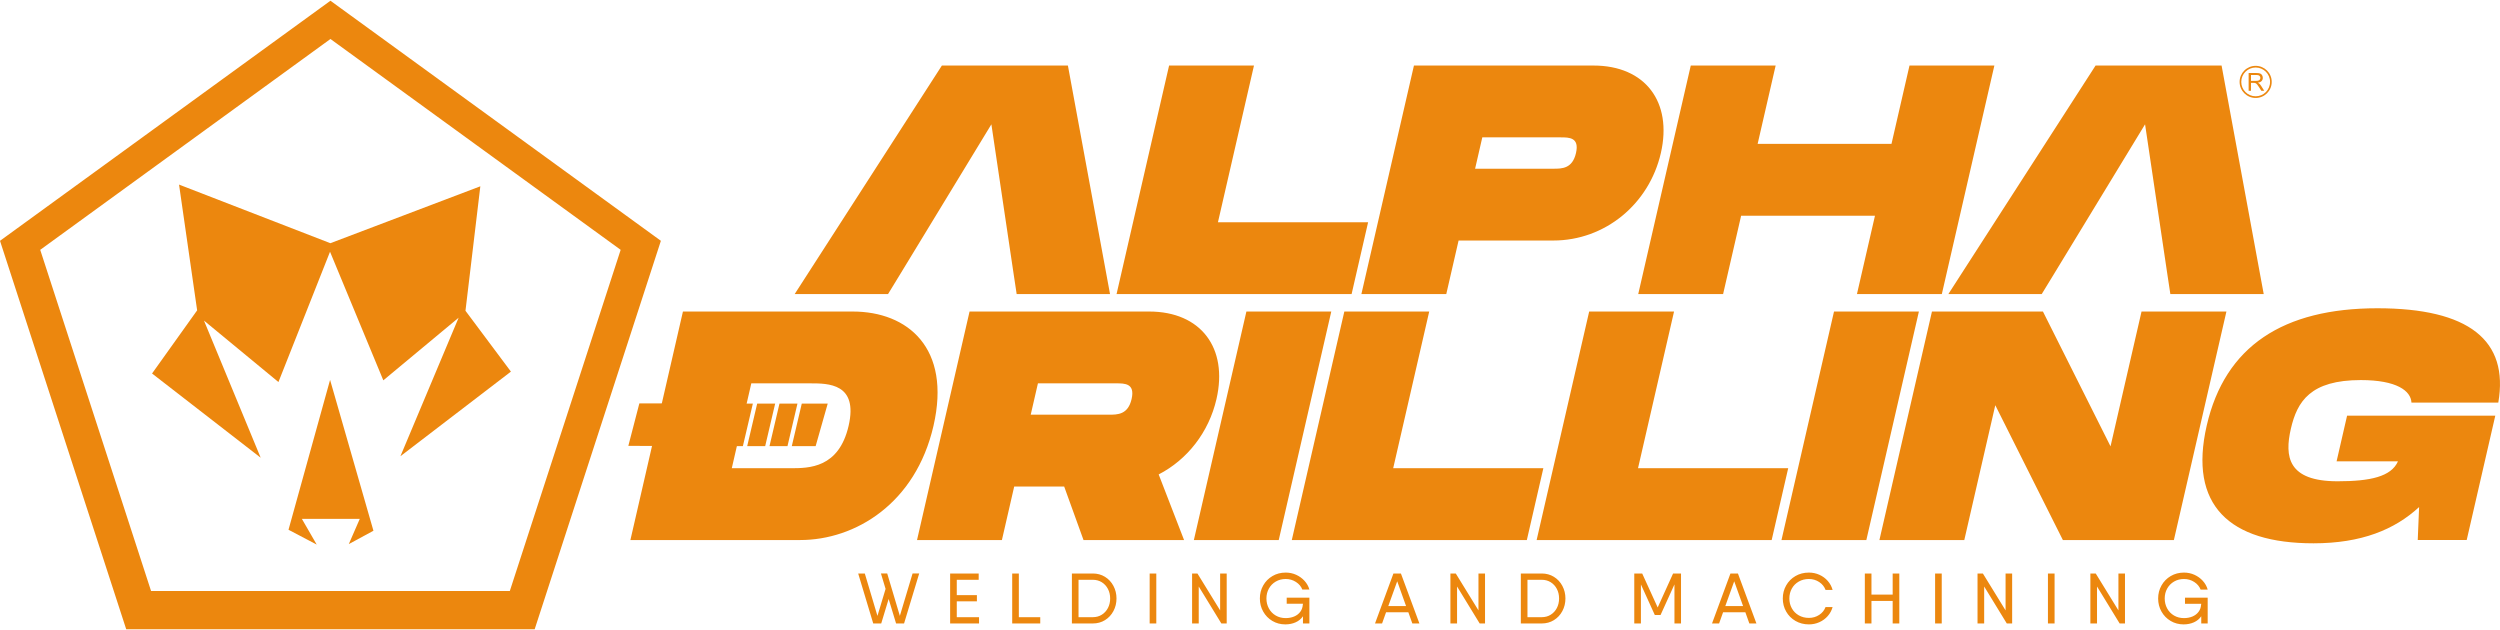 <?xml version="1.0" encoding="UTF-8"?>
<!-- Creator: CorelDRAW -->
<svg xmlns="http://www.w3.org/2000/svg" xmlns:xlink="http://www.w3.org/1999/xlink" xmlns:xodm="http://www.corel.com/coreldraw/odm/2003" xml:space="preserve" width="500px" height="126px" version="1.1" style="shape-rendering:geometricPrecision; text-rendering:geometricPrecision; image-rendering:optimizeQuality; fill-rule:evenodd; clip-rule:evenodd" viewBox="0 0 2198.94 552.85">
 <defs>
  <style type="text/css">
   <![CDATA[
    .fil0 {fill:#EC870E}
    .fil1 {fill:#EC870E;fill-rule:nonzero}
   ]]>
  </style>
 </defs>
 <g id="Camada_x0020_1">
  <g id="_2223126605184">
   <path class="fil0" d="M290.65 33.65l127.63 92.73 127.64 92.73 -48.75 150.05 -48.75 150.04 -157.77 0 -157.77 0 -48.75 -150.04 -48.75 -150.05 127.63 -92.73 127.64 -92.73zm0 -33.65l0 0 145.32 105.59 145.33 105.58 -55.51 170.84 -55.51 170.84 -179.63 0 -179.63 0 -55.51 -170.84 -55.51 -170.84 145.32 -105.58 145.33 -105.59z"></path>
   <path class="fil1" d="M1908.99 258.01l82.12 0 -37.06 -201 -110.83 0 -129.49 201 82.12 0 11.06 -18.09 -0.01 0 52.18 -85.74 27.67 -45.48 6.76 45.5 12.72 85.54 2.76 18.27zm-229.44 -201l0 0 -15.85 68.92 -117.73 0 15.85 -68.92 -74.66 0 -46.21 201 74.65 0 15.85 -68.91 117.73 0 -15.85 68.91 74.66 0 46.21 -201 -74.65 0zm-313.18 90.74l0 0 -68.91 0 6.34 -27.57 68.91 0c7.47,0 16.66,0 13.49,13.79 -3.17,13.78 -12.36,13.78 -19.83,13.78zm35.22 -90.74l0 0 -157.92 0 -46.22 201 74.66 0 10.83 -47.09 83.27 0c45.65,0 84.34,-32.16 94.64,-76.95 10.3,-44.8 -13.6,-76.96 -59.26,-76.96zm-330.31 137.83l0 0 31.69 -137.83 -74.66 0 -46.21 201 206.74 0 14.52 -63.17 -132.08 0zm-177.05 63.17l0 0 82.12 0 -37.05 -201 -110.84 0 -129.48 201 82.12 0 11.16 -18.27 52.51 -86.29 27.23 -44.75 4.82 32.46 14.68 98.76 2.73 18.09z"></path>
   <path class="fil1" d="M2055.2 405.16l53.98 0c-5.97,13.5 -24.42,17.52 -53.13,17.52 -43.93,0 -46.67,-21.82 -41.06,-46.23 5.55,-24.12 17.31,-42.79 61.53,-42.79 31.58,0 44.05,9.48 44.54,19.82l76.38 0c9.45,-54.85 -26,-82.98 -106.4,-82.98 -82.7,0 -134,33.3 -150.04,103.08 -16.11,70.06 19.81,103.66 93.89,103.66 42.21,0 71.4,-12.06 92.9,-31.88l-1.21 29 43.07 0 25.15 -109.39 -130.36 0 -9.24 40.19zm-171.56 -131.79l0 0 -27.27 118.58 -59.45 -118.58 -97.62 0 -46.22 200.99 74.66 0 27.26 -118.58 59.45 118.58 97.63 0 46.22 -200.99 -74.66 0zm-195.83 0l0 0 -74.66 0 -46.21 200.99 74.65 0 46.22 -200.99zm-247.05 137.82l0 0 31.69 -137.82 -74.65 0 -46.22 200.99 206.74 0 14.53 -63.17 -132.09 0zm-215.35 0l0 0 31.69 -137.82 -74.66 0 -46.21 200.99 206.74 0 14.52 -63.17 -132.08 0zm-54.45 -137.82l0 0 -74.66 0 -46.21 200.99 74.65 0 46.22 -200.99zm-258.02 63.17l0 0 68.91 0c7.47,0 16.65,0 13.48,13.78 -3.16,13.78 -12.35,13.78 -19.82,13.78l-68.91 0 6.34 -27.56zm157.05 13.78l0 0c10.3,-44.79 -13.6,-76.95 -59.26,-76.95l-157.93 0 -46.21 200.99 74.66 0 10.82 -47.09 43.94 0 17.02 47.09 88.44 0 -22.33 -57.71c25.08,-12.92 44.12,-37.04 50.85,-66.33zm-374.64 60.87l0 0 -51.69 0 17.17 -74.65 51.68 0c16.08,0 42.5,0 33.92,37.33 -8.59,37.32 -35,37.32 -51.08,37.32zm54.66 -137.82l0 0 -149.32 0 -46.21 200.99 149.31 0c48.53,0 101.58,-32.15 117.29,-100.49 15.71,-68.34 -22.55,-100.5 -71.07,-100.5z"></path>
   <path class="fil0" d="M696.45 391.76l20.97 0 10.62 -37.39 -22.82 0 -8.77 37.39zm-19.62 0l0 0 15.83 0 8.76 -37.39 -15.82 0 -8.77 37.39zm-19.61 0l0 0 15.82 0 8.77 -37.39 -15.82 0 -8.77 37.39zm-104.56 -0.22l0 0 100.76 0.22 8.77 -37.39 -99.83 -0.22 -9.7 37.39z"></path>
   <path class="fil1" d="M1921.86 525.08l19.96 0 0 5.34 0 17.32 -5.65 0 0 -6.33c-1.59,2.33 -3.75,4.12 -6.47,5.33 -2.72,1.21 -5.73,1.82 -9.04,1.82 -4.22,0 -8.04,-1.02 -11.45,-3.05 -3.41,-2.03 -6.09,-4.77 -8.04,-8.25 -1.94,-3.47 -2.92,-7.3 -2.92,-11.49 0,-4.18 0.99,-8.01 2.96,-11.48 1.96,-3.48 4.67,-6.23 8.12,-8.26 3.46,-2.03 7.34,-3.04 11.65,-3.04 3.26,0 6.33,0.64 9.2,1.94 2.86,1.3 5.32,3.08 7.37,5.34 2.05,2.26 3.47,4.81 4.27,7.66l-6.22 0c-1.04,-2.73 -2.92,-4.95 -5.61,-6.69 -2.7,-1.74 -5.71,-2.61 -9.01,-2.61 -3.27,0 -6.18,0.76 -8.76,2.27 -2.57,1.5 -4.58,3.55 -6.02,6.15 -1.45,2.59 -2.17,5.5 -2.17,8.72 0,3.23 0.72,6.15 2.17,8.79 1.44,2.64 3.45,4.71 6.02,6.21 2.58,1.51 5.49,2.26 8.76,2.26 2.72,0 5.2,-0.47 7.44,-1.41 2.23,-0.94 4.03,-2.32 5.39,-4.14 1.37,-1.82 2.11,-4.01 2.23,-6.56l0.13 0 0 -0.5 -14.31 0 0 -5.34zm-52.77 -21.28l0 0 0 43.94 -4.7 0 -19.9 -32.51 0 32.51 -5.84 0 0 -43.94 4.71 0 19.96 32.45 0 -32.45 5.77 0zm-61.93 0l0 0 0 43.94 -5.84 0 0 -43.94 5.84 0zm-37.32 0l0 0 0 43.94 -4.71 0 -19.9 -32.51 0 32.51 -5.84 0 0 -43.94 4.71 0 19.96 32.45 0 -32.45 5.78 0zm-61.93 0l0 0 0 43.94 -5.84 0 0 -43.94 5.84 0zm-37.32 0l0 0 0 43.94 -5.84 0 0 -19.83 -18.65 0 0 19.83 -5.83 0 0 -43.94 5.83 0 0 18.58 18.65 0 0 -18.58 5.84 0zm-79.51 44.76l0 0c-4.39,0 -8.34,-1.02 -11.83,-3.05 -3.5,-2.03 -6.23,-4.77 -8.19,-8.25 -1.97,-3.47 -2.95,-7.3 -2.95,-11.49 0,-4.18 0.98,-8.01 2.95,-11.48 1.96,-3.48 4.69,-6.23 8.19,-8.26 3.49,-2.03 7.44,-3.04 11.83,-3.04 3.27,0 6.34,0.64 9.23,1.94 2.88,1.3 5.34,3.11 7.37,5.43 2.03,2.32 3.44,4.95 4.24,7.88l-6.21 0c-1.05,-2.85 -2.91,-5.16 -5.59,-6.94 -2.68,-1.77 -5.69,-2.67 -9.04,-2.67 -3.35,0 -6.33,0.76 -8.94,2.27 -2.62,1.5 -4.65,3.55 -6.09,6.15 -1.45,2.59 -2.17,5.5 -2.17,8.72 0,3.18 0.72,6.07 2.17,8.66 1.44,2.6 3.47,4.65 6.09,6.16 2.61,1.5 5.59,2.26 8.94,2.26 3.35,0 6.36,-0.88 9.04,-2.64 2.68,-1.76 4.54,-4.06 5.59,-6.91l6.21 0c-0.8,2.93 -2.21,5.56 -4.24,7.88 -2.03,2.33 -4.49,4.14 -7.37,5.43 -2.89,1.3 -5.96,1.95 -9.23,1.95zm-57.91 -16.13l0 0 -7.79 -21.79 -7.84 21.79 15.63 0zm2.01 5.46l0 0 -19.59 0 -3.51 9.85 -6.22 0 16.2 -43.94 6.59 0 16.26 43.94 -6.22 0 -3.51 -9.85zm-56.6 9.85l0 0 -5.77 0 0 -34.33 -12.24 26.92 -5.03 0 -12.23 -26.92 0 34.33 -5.84 0 0 -43.94 5.84 0 1.13 0 13.62 29.88 13.55 -29.88 6.97 0 0 43.94zm-122.5 -5.52l0 0c2.97,0 5.61,-0.72 7.91,-2.17 2.3,-1.44 4.1,-3.41 5.4,-5.9 1.29,-2.49 1.94,-5.28 1.94,-8.38 0,-3.09 -0.65,-5.89 -1.94,-8.38 -1.3,-2.49 -3.1,-4.46 -5.4,-5.9 -2.3,-1.44 -4.94,-2.16 -7.91,-2.16l-12.55 0 0 32.89 12.55 0zm0 -38.42l0 0c3.97,0 7.54,0.98 10.7,2.92 3.16,1.95 5.64,4.6 7.44,7.97 1.8,3.37 2.7,7.07 2.7,11.08 0,4.02 -0.9,7.71 -2.7,11.08 -1.8,3.37 -4.28,6.03 -7.44,7.97 -3.16,1.95 -6.73,2.92 -10.7,2.92l-16.2 0 -2.19 0 0 -43.94 5.84 0 12.55 0zm-49.88 0l0 0 0 43.94 -4.71 0 -19.89 -32.51 0 32.51 -5.84 0 0 -43.94 4.71 0 19.96 32.45 0 -32.45 5.77 0zm-69.46 28.63l0 0 -7.78 -21.79 -7.85 21.79 15.63 0zm2.01 5.46l0 0 -19.59 0 -3.51 9.85 -6.21 0 16.19 -43.94 6.59 0 16.26 43.94 -6.22 0 -3.51 -9.85zm-107 -12.81l0 0 19.96 0 0 5.34 0 17.32 -5.65 0 0 -6.33c-1.59,2.33 -3.74,4.12 -6.47,5.33 -2.71,1.21 -5.73,1.82 -9.03,1.82 -4.23,0 -8.05,-1.02 -11.46,-3.05 -3.41,-2.03 -6.09,-4.77 -8.03,-8.25 -1.95,-3.47 -2.92,-7.3 -2.92,-11.49 0,-4.18 0.98,-8.01 2.95,-11.48 1.96,-3.48 4.67,-6.23 8.13,-8.26 3.45,-2.03 7.33,-3.04 11.64,-3.04 3.26,0 6.33,0.64 9.2,1.94 2.86,1.3 5.32,3.08 7.37,5.34 2.05,2.26 3.48,4.81 4.27,7.66l-6.21 0c-1.05,-2.73 -2.92,-4.95 -5.62,-6.69 -2.7,-1.74 -5.7,-2.61 -9.01,-2.61 -3.26,0 -6.18,0.76 -8.76,2.27 -2.57,1.5 -4.58,3.55 -6.02,6.15 -1.45,2.59 -2.17,5.5 -2.17,8.72 0,3.23 0.72,6.15 2.17,8.79 1.44,2.64 3.45,4.71 6.02,6.21 2.58,1.51 5.5,2.26 8.76,2.26 2.72,0 5.2,-0.47 7.44,-1.41 2.24,-0.94 4.04,-2.32 5.39,-4.14 1.37,-1.82 2.11,-4.01 2.24,-6.56l0.12 0 0 -0.5 -14.31 0 0 -5.34zm-52.77 -21.28l0 0 0 43.94 -4.7 0 -19.9 -32.51 0 32.51 -5.84 0 0 -43.94 4.71 0 19.96 32.45 0 -32.45 5.77 0zm-61.92 0l0 0 0 43.94 -5.84 0 0 -43.94 5.84 0zm-55.85 38.42l0 0c2.97,0 5.61,-0.72 7.91,-2.17 2.3,-1.44 4.1,-3.41 5.4,-5.9 1.3,-2.49 1.95,-5.28 1.95,-8.38 0,-3.09 -0.65,-5.89 -1.95,-8.38 -1.3,-2.49 -3.1,-4.46 -5.4,-5.9 -2.3,-1.44 -4.94,-2.16 -7.91,-2.16l-12.55 0 0 32.89 12.55 0zm0 -38.42l0 0c3.98,0 7.55,0.98 10.71,2.92 3.15,1.95 5.63,4.6 7.43,7.97 1.8,3.37 2.7,7.07 2.7,11.08 0,4.02 -0.9,7.71 -2.7,11.08 -1.8,3.37 -4.28,6.03 -7.43,7.97 -3.16,1.95 -6.73,2.92 -10.71,2.92l-16.19 0 -2.2 0 0 -43.94 5.84 0 12.55 0zm-46.23 38.42l0 0 0 5.52 -24.67 0 0 -43.94 5.84 0 0 38.42 18.83 0zm-53.84 0l0 0 0 5.52 -23.22 0 -2.2 0 0 -43.94 5.84 0 19.27 0 0 5.53 -19.27 0 0 13.49 17.7 0 0 5.46 -17.7 0 0 13.94 19.58 0zm-52.64 -38.42l0 0 -13.3 43.94 -7.03 0 -6.53 -21.53 -6.53 21.53 -7.03 0 -13.24 -43.94 5.83 0 11.11 37.29 7.16 -23.73 -4.08 -13.56 5.52 0 11.11 37.29 11.18 -37.29 5.83 0z"></path>
   <path class="fil1" d="M1979.92 70.48l4.43 0c0.94,0 1.67,-0.1 2.21,-0.3 0.53,-0.19 0.93,-0.5 1.2,-0.94 0.28,-0.42 0.42,-0.89 0.42,-1.39 0,-0.74 -0.27,-1.35 -0.8,-1.83 -0.54,-0.47 -1.38,-0.71 -2.53,-0.71l-4.93 0 0 5.17zm-2.08 8.72l0 0 0 -15.61 6.92 0c1.39,0 2.45,0.14 3.17,0.42 0.73,0.28 1.3,0.77 1.74,1.48 0.43,0.71 0.64,1.5 0.64,2.36 0,1.1 -0.36,2.03 -1.07,2.79 -0.72,0.76 -1.82,1.24 -3.32,1.45 0.55,0.26 0.96,0.52 1.25,0.78 0.6,0.55 1.17,1.24 1.7,2.08l2.7 4.25 -2.58 0 -2.06 -3.25c-0.6,-0.94 -1.1,-1.66 -1.49,-2.16 -0.39,-0.49 -0.74,-0.84 -1.05,-1.04 -0.3,-0.2 -0.62,-0.33 -0.94,-0.41 -0.23,-0.05 -0.61,-0.08 -1.15,-0.08l-2.38 0 0 6.94 -2.08 0z"></path>
   <path class="fil1" d="M1992.98 62.44c-2.29,-2.29 -5.45,-3.71 -8.95,-3.71 -3.5,0 -6.66,1.42 -8.95,3.71 -2.3,2.29 -3.71,5.46 -3.71,8.95 0,3.5 1.41,6.66 3.71,8.96 2.29,2.29 5.45,3.7 8.95,3.7 3.5,0 6.66,-1.41 8.95,-3.7 2.29,-2.3 3.71,-5.46 3.71,-8.96 0,-3.49 -1.42,-6.66 -3.71,-8.95zm-8.95 -5.17l0 0c3.9,0 7.43,1.58 9.99,4.14 2.55,2.55 4.13,6.09 4.13,9.98 0,3.9 -1.58,7.43 -4.13,9.99 -2.56,2.56 -6.09,4.14 -9.99,4.14 -3.9,0 -7.43,-1.58 -9.99,-4.14 -2.55,-2.56 -4.13,-6.09 -4.13,-9.99 0,-3.89 1.58,-7.43 4.13,-9.98 2.56,-2.56 6.09,-4.14 9.99,-4.14z"></path>
   <polygon class="fil0" points="253.76,465.32 290.33,333.48 328.47,466.19 306.79,477.93 316.45,455.75 265.52,455.75 278.58,478.37 "></polygon>
   <polygon class="fil0" points="337.16,333.89 403.41,278.79 352.2,400.64 449.39,326.22 409.42,272.7 422.49,163.22 290.59,213.27 157.48,161.72 173.4,272.33 133.74,327.88 229.29,401.96 179.41,281.34 244.91,335.39 290.28,220.78 "></polygon>
  </g>
 </g>
</svg>
